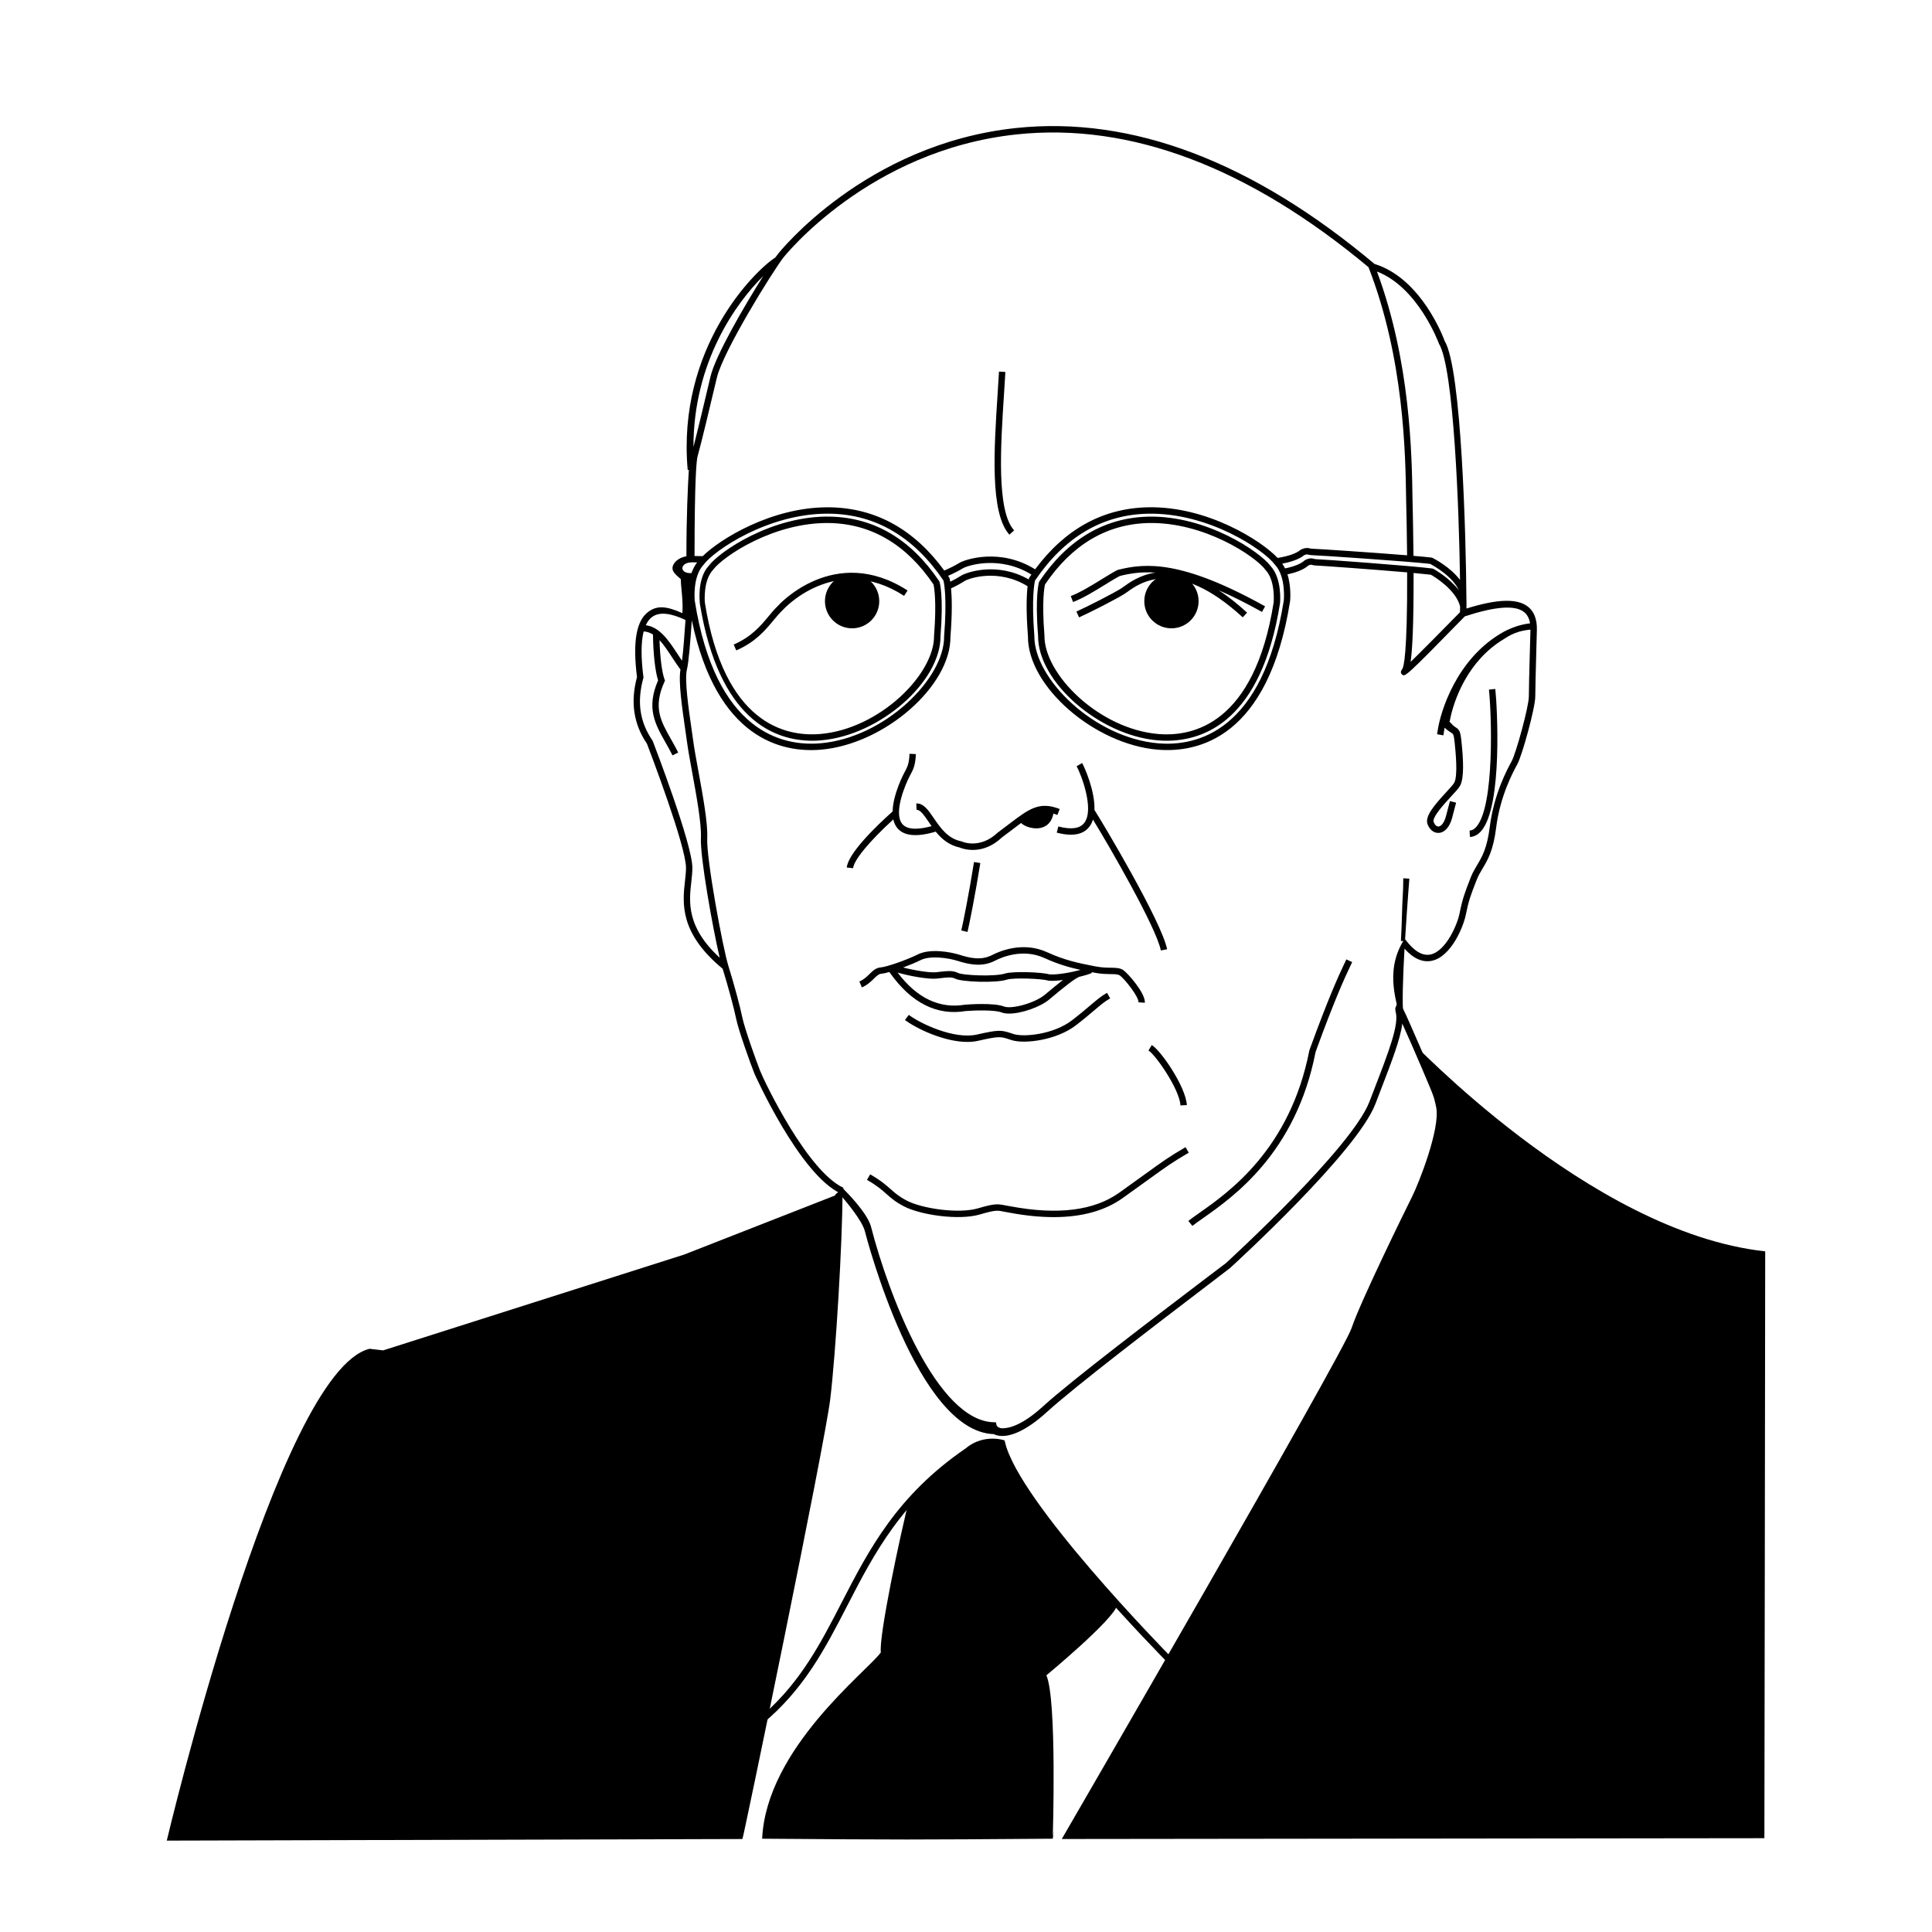 <?xml version="1.0" encoding="UTF-8"?>
<!-- Uploaded to: SVG Find, www.svgrepo.com, Generator: SVG Find Mixer Tools -->
<svg fill="#000000" width="800px" height="800px" version="1.1" viewBox="144 144 512 512" xmlns="http://www.w3.org/2000/svg">
 <g>
  <path d="m377.01 303.32c0 3.973-3.219 7.191-7.191 7.191s-7.195-3.219-7.195-7.191c0-3.977 3.223-7.195 7.195-7.195s7.191 3.219 7.191 7.195"/>
  <path d="m461.64 303.32c0 3.973-3.223 7.191-7.195 7.191-3.973 0-7.195-3.219-7.195-7.191 0-3.977 3.223-7.195 7.195-7.195 3.973 0 7.195 3.219 7.195 7.195"/>
  <path d="m367.41 300.5c0 1.691-2.543 1.691-2.543 0s2.543-1.691 2.543 0"/>
  <path d="m452.05 300.5c0 1.691-2.539 1.691-2.539 0s2.539-1.691 2.539 0"/>
  <path d="m414.53 361.02c-1.934 1.465 7.894 5.785 8.742-2.117 0 0-3.523-1.836-8.742 2.117z"/>
  <path d="m367.27 460.04c0 12.973-1.762 42.461-3.246 54.73-1.48 12.27-23.062 116.59-23.277 116.59-0.207 0-152.55 0.422-152.55 0.422s29.414-124.41 53.742-130.34l3.598 0.422 79.77-25.391z"/>
  <path d="m518.7 420.82c-1.984-2.644 46.125 49.723 93.098 54.801 0 16.5-0.215 155.52-0.215 155.52l-186.2 0.215s74.484-128.44 76.812-135.43c2.328-6.984 14.383-31.527 16.078-34.914 1.691-3.387 7.406-17.77 6.348-23.484-1.059-5.707-5.285-15.859-5.922-16.707z"/>
  <path d="m344.25 602.31 21.105-141.71 1.988-1.75 0.559 0.625c0.238 0.262 5.785 5.727 6.883 9.465 4.668 18.168 17.523 51.98 32.844 51.98h0.289l0.227 0.918s0.465 0.676 1.492 0.676c1.566 0 5.043-0.594 10.746-5.789 7.648-6.969 30.121-24.008 42.195-33.207 2.934-2.231 5.168-3.898 6.316-4.785 0.277-0.262 33.281-30.414 38.023-42.773l1.195-3.102c4.012-10.41 6.656-17.277 5.762-20.691-0.098-0.352-0.211-1.078 0.086-1.449l0.238-0.637h0.434c0.727 0 0.898 0.289 5.773 11.531 2.035 4.68 4.297 10.176 5.039 12.051 1.109 0.25 2.188 1.344 2.168 4.375-0.145 22.012-62.02 147.29-72.75 147.3-0.352 0-0.676-0.074-0.957-0.266-1.785-1.789-40.578-41.109-45.07-57.965-1.203-0.227-4.664-0.656-7.856 2.055-17.973 12.297-25.305 26.516-32.398 40.266-5.898 11.441-11.477 22.254-22.625 31.477zm22.691-140.86-20.355 136.68c9.766-8.691 14.977-18.809 20.484-29.484 7.188-13.934 14.621-28.344 32.879-40.828 2.473-2.109 5.238-2.562 7.098-2.562 1.594 0 2.676 0.324 2.727 0.332l0.469 0.145 0.105 0.48c3.617 15.668 42.184 55.078 44.523 57.453 3.367-0.137 18.68-24.156 38.621-64.262 16.086-32.363 32.355-70.059 32.43-81.324 0.016-1.762-0.352-2.66-1.094-2.664l-0.578-0.012-0.203-0.543c-0.57-1.566-5.707-13.66-8.422-19.594-0.504 4.066-2.742 9.906-5.941 18.184l-1.195 3.113c-4.875 12.73-37.145 42.234-38.516 43.484-1.199 0.934-3.445 2.641-6.383 4.887-12.055 9.184-34.484 26.289-42.078 33.199-5.82 5.309-9.68 6.418-11.887 6.418-1.145 0-1.883-0.297-2.254-0.492-20.305-0.645-33.66-51.762-34.219-53.953-0.797-2.707-4.539-7.234-5.961-8.887z"/>
  <path d="m385.05 541c-2.539 9.871-8.184 36.672-7.617 40.91-3.672 5.078-30.328 25.387-31.457 49.367 38.363 0.281 38.09 0.281 77.023 0 0.559-4.09 0-0.562 0-0.562s1.129-36.395-1.699-42.738c0 0 17.922-14.812 18.766-18.621-3.25-4.09-29.625-32.863-30.539-42.949 0 0-5.438-0.5-8.398 1.344-2.961 1.824-16.078 13.25-16.078 13.25z"/>
  <path d="m459.99 468.88-1.066-1.32c0.734-0.594 1.742-1.293 2.891-2.109 7.82-5.488 24.086-16.902 29.18-43.102 5.281-14.539 7.894-20.066 9.301-23.035l0.5-1.062 1.543 0.711-0.508 1.078c-1.391 2.941-3.984 8.422-9.199 22.766-5.184 26.73-21.836 38.414-29.836 44.031-1.137 0.801-2.117 1.484-2.805 2.043zm-36.75-2.332c-3.598 0-7.492-0.387-11.695-1.176l-0.684-0.121c-0.379-0.066-0.707-0.125-0.996-0.188-1.57-0.312-2.102-0.414-6.242 0.797-5.512 1.602-15.66 0.141-20.098-2.18-2.281-1.195-3.402-2.191-4.59-3.25-1.211-1.074-2.457-2.191-5.176-3.754l0.848-1.465c2.867 1.652 4.242 2.875 5.457 3.953 1.152 1.023 2.152 1.914 4.254 3.012 4.082 2.141 13.766 3.535 18.836 2.051 4.328-1.266 5.141-1.203 7.043-0.832 0.277 0.055 0.586 0.109 0.945 0.176l0.719 0.125c12.434 2.332 22.082 1.129 28.695-3.582 3.09-2.195 5.34-3.828 7.125-5.117 4.523-3.269 6.051-4.379 10.496-6.988l0.855 1.465c-4.367 2.562-5.762 3.566-10.359 6.887-1.785 1.293-4.051 2.926-7.141 5.133-4.715 3.371-10.84 5.055-18.293 5.055zm-56.391-6.231c-10.965-5.012-22.828-31.582-22.934-31.84-1.117-2.793-4.258-11.613-4.836-14.535-0.527-2.644-2.152-8.645-3.57-13.215-11.527-9.508-10.629-17.473-9.977-23.293 0.141-1.234 0.266-2.394 0.266-3.445 0-5.805-9.684-31.164-10.348-32.895-3.551-5.238-4.418-11.02-2.641-17.664-1.18-9.352-0.176-15.023 3.059-17.34 2.297-1.648 4.691-1.512 8.977 0.398 0.227-3.523-0.418-6.844-0.418-8.902v-0.051c0-0.223-2.152-1.527-2.207-2.848-0.066-1.414 1.484-2.902 3.684-3.273 0.004-10.816 0.379-18.477 0.645-22.895l-0.301 0.035c-2.898-32.395 17.734-52.793 23.207-56.305 0.289-0.406 0.559-0.742 0.754-0.992 0.227-0.293 23.078-29.105 63.066-33.332 30.695-3.25 62.652 8.879 94.992 36.023 12.484 3.836 18.348 19.738 18.59 20.43 4.484 7.359 5.652 52.215 5.754 68.262 0.016 0.023 0.027 1.633 0.031 1.633h-1.652v-0.18c0 0.035 1.648 0.18 1.66 0.18h-0.023c0 5.039-0.004 0.746-0.012 0.996 8.203-2.562 13.359-2.691 16.207-0.578 1.707 1.281 2.543 3.422 2.465 6.297l-0.16 5.894c-0.141 5.379-0.262 9.645-0.262 11.68 0 3.008-3.465 15.602-4.762 17.973-1.125 2.066-4.551 8.352-5.613 16.844-0.746 6.031-2.258 8.559-3.594 10.785-0.57 0.953-1.102 1.848-1.535 2.953l-0.289 0.734c-1.273 3.273-1.859 4.769-2.637 8.652-0.562 2.852-3.762 11.012-8.992 12.113-2.434 0.508-4.863-0.57-7.234-3.211-0.418 7.488-0.68 14.902-0.273 17.68l-1.047 0.25c-0.469-3.18-4.051-11.691 0.988-19.949v-0.012l-0.621-0.004c0.277-4.66 0.289-9.234 0.523-12.727 0.109-1.598 0.055-2.934 0.109-3.891l1.605 0.105c-0.066 0.961-0.191 2.297-0.301 3.898-0.227 3.176-0.555 7.566-0.828 12.133 2.316 3.144 4.578 4.516 6.727 4.062 4.109-0.863 7.117-7.969 7.684-10.785 0.801-4.019 1.441-5.664 2.715-8.934l0.277-0.73c0.484-1.238 1.059-2.195 1.664-3.211 1.305-2.188 2.656-4.449 3.367-10.125 1.102-8.805 4.644-15.305 5.809-17.438 1.164-2.133 4.551-14.473 4.551-17.156 0-2.062 0.117-6.316 0.262-11.715l0.16-5.875c0.066-2.324-0.523-3.914-1.785-4.852-2.43-1.812-7.543-1.414-15.602 1.211-15.789 16.156-15.852 16.086-16.641 15.395-0.418-0.363-0.395-0.852 0.07-1.461 0.328-0.43 1.367-3.551 1.285-25.59-9.117-0.789-23.473-1.812-24.059-1.812-0.504 0-0.848-0.09-1.098-0.156-0.309-0.082-0.441-0.117-1.004 0.137-1.367 1.223-3.602 1.945-5.562 2.359 1.062 3.352 0.727 6.891 0.699 7.098-5.758 36.328-24.453 40.246-35.09 39.359-16.836-1.414-34.512-16.848-34.375-30.027-0.551-6.949-0.352-11.082-0.102-13.289-7.801-4.781-15.547-2.102-16.688-1.379-1.164 0.742-2.141 1.27-3.594 1.949 0.223 2.328 0.352 6.359-0.16 12.801 0.137 13.105-17.531 28.535-34.375 29.953-10.125 0.84-27.543-2.66-34.164-34.285-0.371 5.582-0.836 11.184-1.301 13.055-0.664 2.664 0.434 10.27 1.238 15.82 0.172 1.18 0.332 2.301 0.473 3.332 0.266 1.969 0.781 4.742 1.316 7.672 1.199 6.535 2.555 13.934 2.359 17.871-0.266 5.375 4.137 29.145 5.606 33.84 1.477 4.727 3.129 10.844 3.688 13.629 0.543 2.719 3.617 11.402 4.75 14.242 1.27 3.176 12.555 26.574 22.062 30.93zm-52.273-148.98c-0.711 2.793-0.734 6.816-0.066 12.051l0.02 0.168-0.047 0.16c-1.727 6.328-0.953 11.574 2.418 16.512l0.09 0.172c0.43 1.113 10.496 27.301 10.496 33.59 0 1.148-0.137 2.359-0.277 3.633-0.609 5.387-1.355 12.012 7.516 20.184-1.867-7.934-5.231-26.797-4.977-31.754 0.188-3.738-1.211-11.355-2.332-17.477-0.539-2.957-1.055-5.75-1.324-7.758-0.141-1.02-0.301-2.141-0.473-3.316-0.875-6.051-1.863-12.867-1.289-16.062-0.777-1.043-1.5-2.152-2.207-3.223-1.133-1.723-2.195-3.34-3.344-4.574 0.121 4.402 0.645 8.586 1.328 10.402l0.121 0.328-0.145 0.316c-3.047 6.75-1.039 10.305 1.742 15.219 0.629 1.109 1.281 2.266 1.91 3.523l-1.516 0.754c-0.613-1.23-1.254-2.359-1.867-3.445-2.754-4.875-5.144-9.098-1.949-16.438-0.777-2.371-1.316-7.215-1.352-12.141-0.754-0.48-1.566-0.773-2.477-0.824zm103.72-13.492c-0.168 0.664-0.973 4.664-0.176 14.742-0.105 11.23 15.793 26.969 32.832 28.398 10.07 0.848 27.734-2.957 33.273-37.883 0.004-0.016 0.598-6.281-2.309-9.402l-0.066-0.074c-2.856-3.863-17.469-13.824-33.68-13.492-12.059 0.273-22.109 6.231-29.875 17.711zm-54.996-17.719c-15.789 0-30.012 9.715-32.824 13.504l-0.059 0.074c-2.922 3.129-2.312 9.383-2.309 9.445 5.531 34.883 23.215 38.676 33.262 37.836 17.043-1.43 32.945-17.168 32.828-28.32 0.805-10.137 0-14.141-0.168-14.82-7.769-11.477-17.824-17.438-29.875-17.707-0.281-0.004-0.574-0.012-0.855-0.012zm155.31 15.719c0.047 14.082-0.348 20.531-0.785 23.578 3.129-3.055 9.008-9.008 13.09-13.176 0.012-0.414 0.02-0.922 0.031-1.527-1.102-4.434-6.801-7.871-7.742-8.41-1.004-0.121-2.617-0.281-4.594-0.465zm-203.47 13.848c3.707 0.469 6.086 4.086 8.395 7.598 0.395 0.605 0.797 1.215 1.203 1.812 0.332-2.543 0.648-6.688 0.926-10.801-3.981-1.891-6.941-2.168-8.805-0.832-0.703 0.504-1.273 1.242-1.719 2.223zm176.28-17.723c0.281 0 0.52 0.055 0.77 0.121 0.203 0.055 0.379 0.102 0.664 0.102 1.273 0 25.699 1.797 30.727 2.469l0.293 0.098c0.223 0.121 4.133 2.273 6.711 5.629-1.676-3.707-6.731-6.5-7.594-6.953-5.453-0.641-29.887-2.301-31.172-2.301-0.504 0-0.852-0.086-1.098-0.145-0.324-0.074-0.484-0.121-1.098 0.133-1.43 1.184-3.785 1.863-5.82 2.254 0.289 0.398 0.527 0.828 0.746 1.258 2.379-0.48 4.231-1.223 5.144-2.09l0.223-0.152c0.668-0.312 1.121-0.422 1.504-0.422zm-96.176 4.637c0.098 0.137 0.188 0.273 0.281 0.414l0.105 0.215c0.012 0.039 0.098 0.324 0.203 0.922 1.117-0.539 1.945-1.004 2.91-1.617 1.324-0.836 9.453-3.789 17.875 1.02 0.051-0.195 0.082-0.297 0.086-0.316l0.105-0.215c0.176-0.258 0.348-0.516 0.527-0.766-8.434-5.18-16.941-2.398-18.168-1.656-1.27 0.75-2.324 1.293-3.926 2zm123.34-5.301c2.106 0.18 3.797 0.332 4.766 0.453l0.281 0.086c0.242 0.121 4.672 2.367 7.285 5.84-0.223-18.184-1.621-56.086-5.566-62.582-0.121-0.301-5.516-14.938-16.438-19.145 8.883 23.895 9.246 48.578 9.422 60.578 0.023 1.578 0.047 2.91 0.086 3.961-0.004 0.008 0.105 4.637 0.164 10.809zm-191.43 1.723c-1.617 0.082-2.344 0.883-2.312 1.586 0.023 0.648 0.742 1.32 2.227 1.266l0.18-0.016c0.352-1.004 0.84-1.98 1.508-2.828-0.457 0-0.984-0.008-1.602-0.008zm36.16-14.594c0.297 0 0.586 0 0.883 0.012 12.02 0.273 22.121 5.906 30.043 16.75 1.715-0.742 2.769-1.281 4.051-2.051 1.457-0.871 10.742-4.051 20.031 1.727 7.891-10.641 17.906-16.164 29.809-16.434 15.836-0.371 30.309 8.953 34.441 13.418 2.816-0.438 5.019-1.211 6.051-2.117l0.227-0.141c1.137-0.488 1.656-0.422 2.273-0.273 0.215 0.051 0.398 0.098 0.707 0.098 0.996 0 15.801 0.988 25.066 1.738-0.059-6.082-0.168-10.621-0.168-10.625-0.035-1.043-0.059-2.387-0.086-3.984-0.176-12.176-0.551-37.535-9.941-61.652l-0.051-0.109c-31.789-26.52-63.141-38.359-93.18-35.18-39.277 4.152-61.672 32.398-61.895 32.688-2.754 3.547-15.945 24.742-17.613 31.836-1.473 6.242-4.195 17.645-5.09 20.777-0.297 1.043-0.797 5.879-0.812 26.434 0.629 0.004 1.145 0.02 1.57 0.031 0.215 0.004 0.414 0.012 0.59 0.016 4.582-4.535 18.207-12.957 33.094-12.957zm-17.051-61.27c-7.062 6.949-18.523 22.695-18.488 45.277 1.164-4.516 3.293-13.441 4.527-18.695 1.309-5.516 8.918-18.633 13.961-26.582zm110.58 219.79c-0.273-4.375-6.656-13.469-8.48-14.559l0.867-1.449c2.445 1.465 9.004 11.023 9.301 15.91zm-56.473-16.836c-6.172 0-13.496-3.527-16.547-5.809l1.02-1.355c3.219 2.414 12.105 6.555 18.062 5.211 5.805-1.32 6.414-1.211 9.109-0.332l0.641 0.211c2.676 0.848 10.566 0.102 15.453-3.672 2.047-1.57 3.551-2.852 4.758-3.879 1.723-1.465 2.969-2.519 4.516-3.387l0.82 1.48c-1.402 0.777-2.535 1.738-4.238 3.188-1.223 1.039-2.746 2.332-4.828 3.934-5.16 3.981-13.648 5.008-16.992 3.945l-0.664-0.211c-2.332-0.762-2.695-0.883-8.203 0.367-0.914 0.215-1.898 0.309-2.906 0.309zm11.059-7.508c-0.77 0-1.461-0.098-2.004-0.309-1.941-0.75-7.512-0.523-9.5-0.367-7.609 1.281-14.383-2.117-20.043-10.07l-0.195-0.266c-0.906 0.25-1.672 0.418-2.191 0.465-0.605 0.047-1.113 0.52-1.895 1.281-0.777 0.762-1.75 1.707-3.199 2.328l-0.656-1.566c1.16-0.488 1.93-1.246 2.676-1.969 0.871-0.852 1.699-1.664 2.949-1.758 1.605-0.125 6.941-1.988 9.844-3.441 3.301-1.648 8.688-0.66 11.074 0.09 2.641 0.836 5.715 1.594 8.66 0.055 1.777-0.922 8.066-3.715 14.57-0.727 4.684 2.152 8.504 2.902 11.863 3.566l0.926 0.18c1.582 0.316 2.934 0.336 4.016 0.352 1.371 0.02 2.457 0.035 3.344 0.621 1.184 0.789 5.914 6.121 5.734 8.664l-1.688-0.117c0.105-1.477-3.734-6.301-4.988-7.141-0.465-0.312-1.328-0.324-2.422-0.336-1.152-0.016-2.586-0.035-4.316-0.383l-0.719-0.141 0.105 0.223c-0.641 0.289-2 0.707-3.633 1.094l0.02 0.07c-0.816 0.273-3.43 2.262-7.758 5.91-2.305 1.918-7.242 3.691-10.574 3.691zm-7.168-2.535c2.133 0 4.465 0.137 5.773 0.648 2.109 0.812 8.297-0.945 10.855-3.102 1.977-1.656 3.559-2.953 4.805-3.918-1.406 0.195-2.75 0.289-3.769 0.191l-0.176-0.035c-1.699-0.52-8.984-0.789-10.809-0.277-3.066 1.027-12.113 0.613-13.73-0.195-1.02-0.508-2.086-0.387-4.027-0.156l-0.863 0.102c-2.273 0.258-7.586-0.73-10.453-1.598 5.117 6.781 11.113 9.645 17.84 8.523 0.434-0.043 2.387-0.184 4.555-0.184zm-8.734-8.734c0.875 0 1.652 0.133 2.449 0.527 1.16 0.586 9.672 1.031 12.469 0.098 2.156-0.613 9.566-0.348 11.707 0.25 2.074 0.168 5.727-0.527 8.207-1.18-2.75-0.605-5.945-1.477-9.559-3.141-5.805-2.664-11.477-0.145-13.082 0.684-3.356 1.754-6.766 1.062-9.957 0.059-2.414-0.766-7.215-1.492-9.805-0.191-1.215 0.609-2.906 1.316-4.609 1.945 2.781 0.727 7.012 1.457 8.793 1.254l0.848-0.098c0.969-0.117 1.793-0.207 2.539-0.207zm56.113-5.457c-1.23-6.141-13.637-27.598-17.996-34.688-0.215 0.695-0.523 1.336-0.945 1.891-1.621 2.121-4.527 2.648-8.652 1.57l0.43-1.637c3.394 0.891 5.715 0.57 6.871-0.953 2.797-3.672-1.008-13.238-2.035-15.008l1.461-0.848c0.629 1.082 3.445 7.367 3.269 12.449 2.246 3.477 17.785 29.539 19.254 36.898zm-51.246-4.902-1.641-0.414c0.402-1.602 2.082-9.941 3.371-18.121l1.672 0.266c-1.305 8.234-3 16.648-3.402 18.27zm-30.312-16.902-1.684-0.18c0.406-3.789 7.613-10.797 12.156-14.863 0.102-4.621 2.992-10.062 3.031-10.133 0.934-1.727 1.32-2.449 1.449-5.144l1.688 0.086c-0.145 2.953-0.609 3.93-1.652 5.859-1.031 1.918-4.394 9.68-1.965 12.645 1.473 1.809 4.914 1.371 7.777 0.586-0.289-0.402-0.559-0.801-0.82-1.188-1.164-1.703-2.188-3.195-3.164-3.133l-0.07-1.688c1.918-0.086 3.184 1.754 4.629 3.875 1.734 2.543 3.699 5.426 7.281 6.156l0.188 0.059c0.191 0.086 4.793 2.074 9.496-2.383 1.145-0.848 2.102-1.57 2.973-2.238 5.352-4.07 8.039-6.106 13.438-4l-0.613 1.578c-4.516-1.762-6.5-0.258-11.801 3.773-0.875 0.672-1.84 1.402-2.91 2.191-5.16 4.891-10.395 3.004-11.191 2.664-2.856-0.609-4.816-2.332-6.344-4.211-5.012 1.5-8.434 1.18-10.184-0.957-0.527-0.648-0.867-1.426-1.055-2.273-6.363 5.82-10.41 10.707-10.652 12.918zm163.47-8.27-0.098-1.691c0.672-0.035 1.27-0.379 1.84-1.047 4.863-5.723 3.961-30.234 3.289-36.309l1.684-0.188c0.508 4.57 1.984 30.914-3.68 37.59-0.879 1.031-1.898 1.586-3.035 1.645zm-8.402-1.082c-1.184 0-2.215-0.805-2.793-2.188-0.871-2.086 1.57-4.977 4.852-8.543 0.973-1.059 1.891-2.055 2.172-2.559 1.043-1.875 0.336-8.531 0.109-10.715-0.227-2.137-0.344-2.211-1.008-2.625-0.387-0.242-0.938-0.586-1.656-1.254-0.051 0.324-0.098 0.625-0.137 0.898-0.07 0.449-0.125 0.832-0.176 1.133l-1.668-0.293c0.055-0.293 0.105-0.66 0.172-1.094 0.766-5.062 4.949-18.512 16.547-25.508 0.473-0.289 4.535-2.871 9.574-2.871v1.691c-5.039 0-7.508 1.895-8.691 2.625-9.367 5.652-13.211 15.922-14.27 21.793l-0.289-0.238c0.926 1.004 1.293 1.395 1.754 1.684 1.184 0.734 1.387 1.215 1.664 3.883 0.492 4.637 0.766 9.652-0.383 11.715-0.371 0.68-1.309 1.652-2.434 2.887-1.773 1.918-5.074 5.496-4.543 6.746 0.312 0.746 0.777 1.152 1.281 1.145 0.59-0.039 1.449-0.781 1.965-2.727l1.059-4.019 1.633 0.43-1.055 4.019c-0.629 2.383-1.941 3.875-3.496 3.981-0.07 0-0.125 0.004-0.184 0.004zm-165.84-24.426c-10.012 0-24.809-5.441-29.844-36.355v-0.047c0-0.266-0.812-6.559 2.379-9.977 2.715-3.668 16.75-13.352 32.215-13.012 11.699 0.262 21.383 6.031 28.859 17.133l0.086 0.223c0.047 0.141 1.082 3.664 0.238 14.281 0.125 12.09-16.098 26.34-31.641 27.645-0.754 0.074-1.469 0.109-2.293 0.109zm-28.512-36.594c5.106 32.094 21.332 35.578 30.566 34.809 15.664-1.316 30.273-15.773 30.168-26.016 0.734-9.273 0.004-12.973-0.145-13.621-7.144-10.543-16.379-16.02-27.457-16.27-14.812-0.309-28.336 8.852-30.965 12.398-2.648 2.848-2.199 8.324-2.168 8.699zm122.39 36.594c-0.82 0-1.613-0.035-2.367-0.102-15.539-1.305-31.84-15.551-31.719-27.719-0.848-10.543 0.207-14.066 0.25-14.207l0.105-0.223c7.481-11.109 17.207-16.871 28.91-17.133 15.355-0.324 29.488 9.273 32.324 13.047 3.152 3.422 2.551 9.672 2.519 9.941-4.914 30.949-20.008 36.395-30.023 36.395zm-32.246-41.422c-0.156 0.637-0.887 4.324-0.152 13.543-0.105 10.324 14.508 24.777 30.172 26.098 9.227 0.777 25.473-2.719 30.566-34.84 0-0.012 0.543-5.75-2.117-8.602l-0.059-0.074c-2.625-3.547-16.168-12.699-30.965-12.398-11.066 0.254-20.305 5.723-27.445 16.273zm-81.824 17.488-0.676-1.551c4.711-2.062 7.098-4.922 9.203-7.453 0.84-1.012 1.641-1.969 2.535-2.828 0.098-0.117 14.898-16.574 34.336-4.051l-0.918 1.422c-18.219-11.738-32.059 3.637-32.199 3.793-0.875 0.84-1.641 1.762-2.457 2.742-2.223 2.676-4.746 5.703-9.824 7.926zm90.852-8.754-0.707-1.543c3.133-1.426 9.719-4.793 11.895-6.152 0.16-0.105 0.371-0.25 0.625-0.438 1.484-1.078 4.262-3.094 8.395-3.734-3.836-0.266-6.785 0.242-9.402 0.891-0.996 0.508-2.387 1.359-3.848 2.262-2.769 1.703-5.898 3.637-8.559 4.644l-0.605-1.582c2.519-0.953 5.57-2.836 8.277-4.504 1.605-0.988 2.992-1.84 4.062-2.379l0.176-0.066c7.219-1.805 16.777-2.695 38.984 9.672l-0.82 1.48c-4.293-2.387-8.086-4.273-11.477-5.738 2.348 1.523 4.852 3.465 7.523 5.93l-1.148 1.246c-17.574-16.184-27.348-9.09-30.555-6.758-0.293 0.211-0.527 0.387-0.727 0.504-2.273 1.43-8.84 4.797-12.09 6.266zm-18.465-21.918c-5.18-5.691-4.09-22.512-3.125-37.348 0.125-2.031 0.258-4 0.363-5.875l1.691 0.098c-0.105 1.875-0.238 3.856-0.363 5.883-0.898 13.777-2.012 30.934 2.68 36.098z"/>
 </g>
</svg>